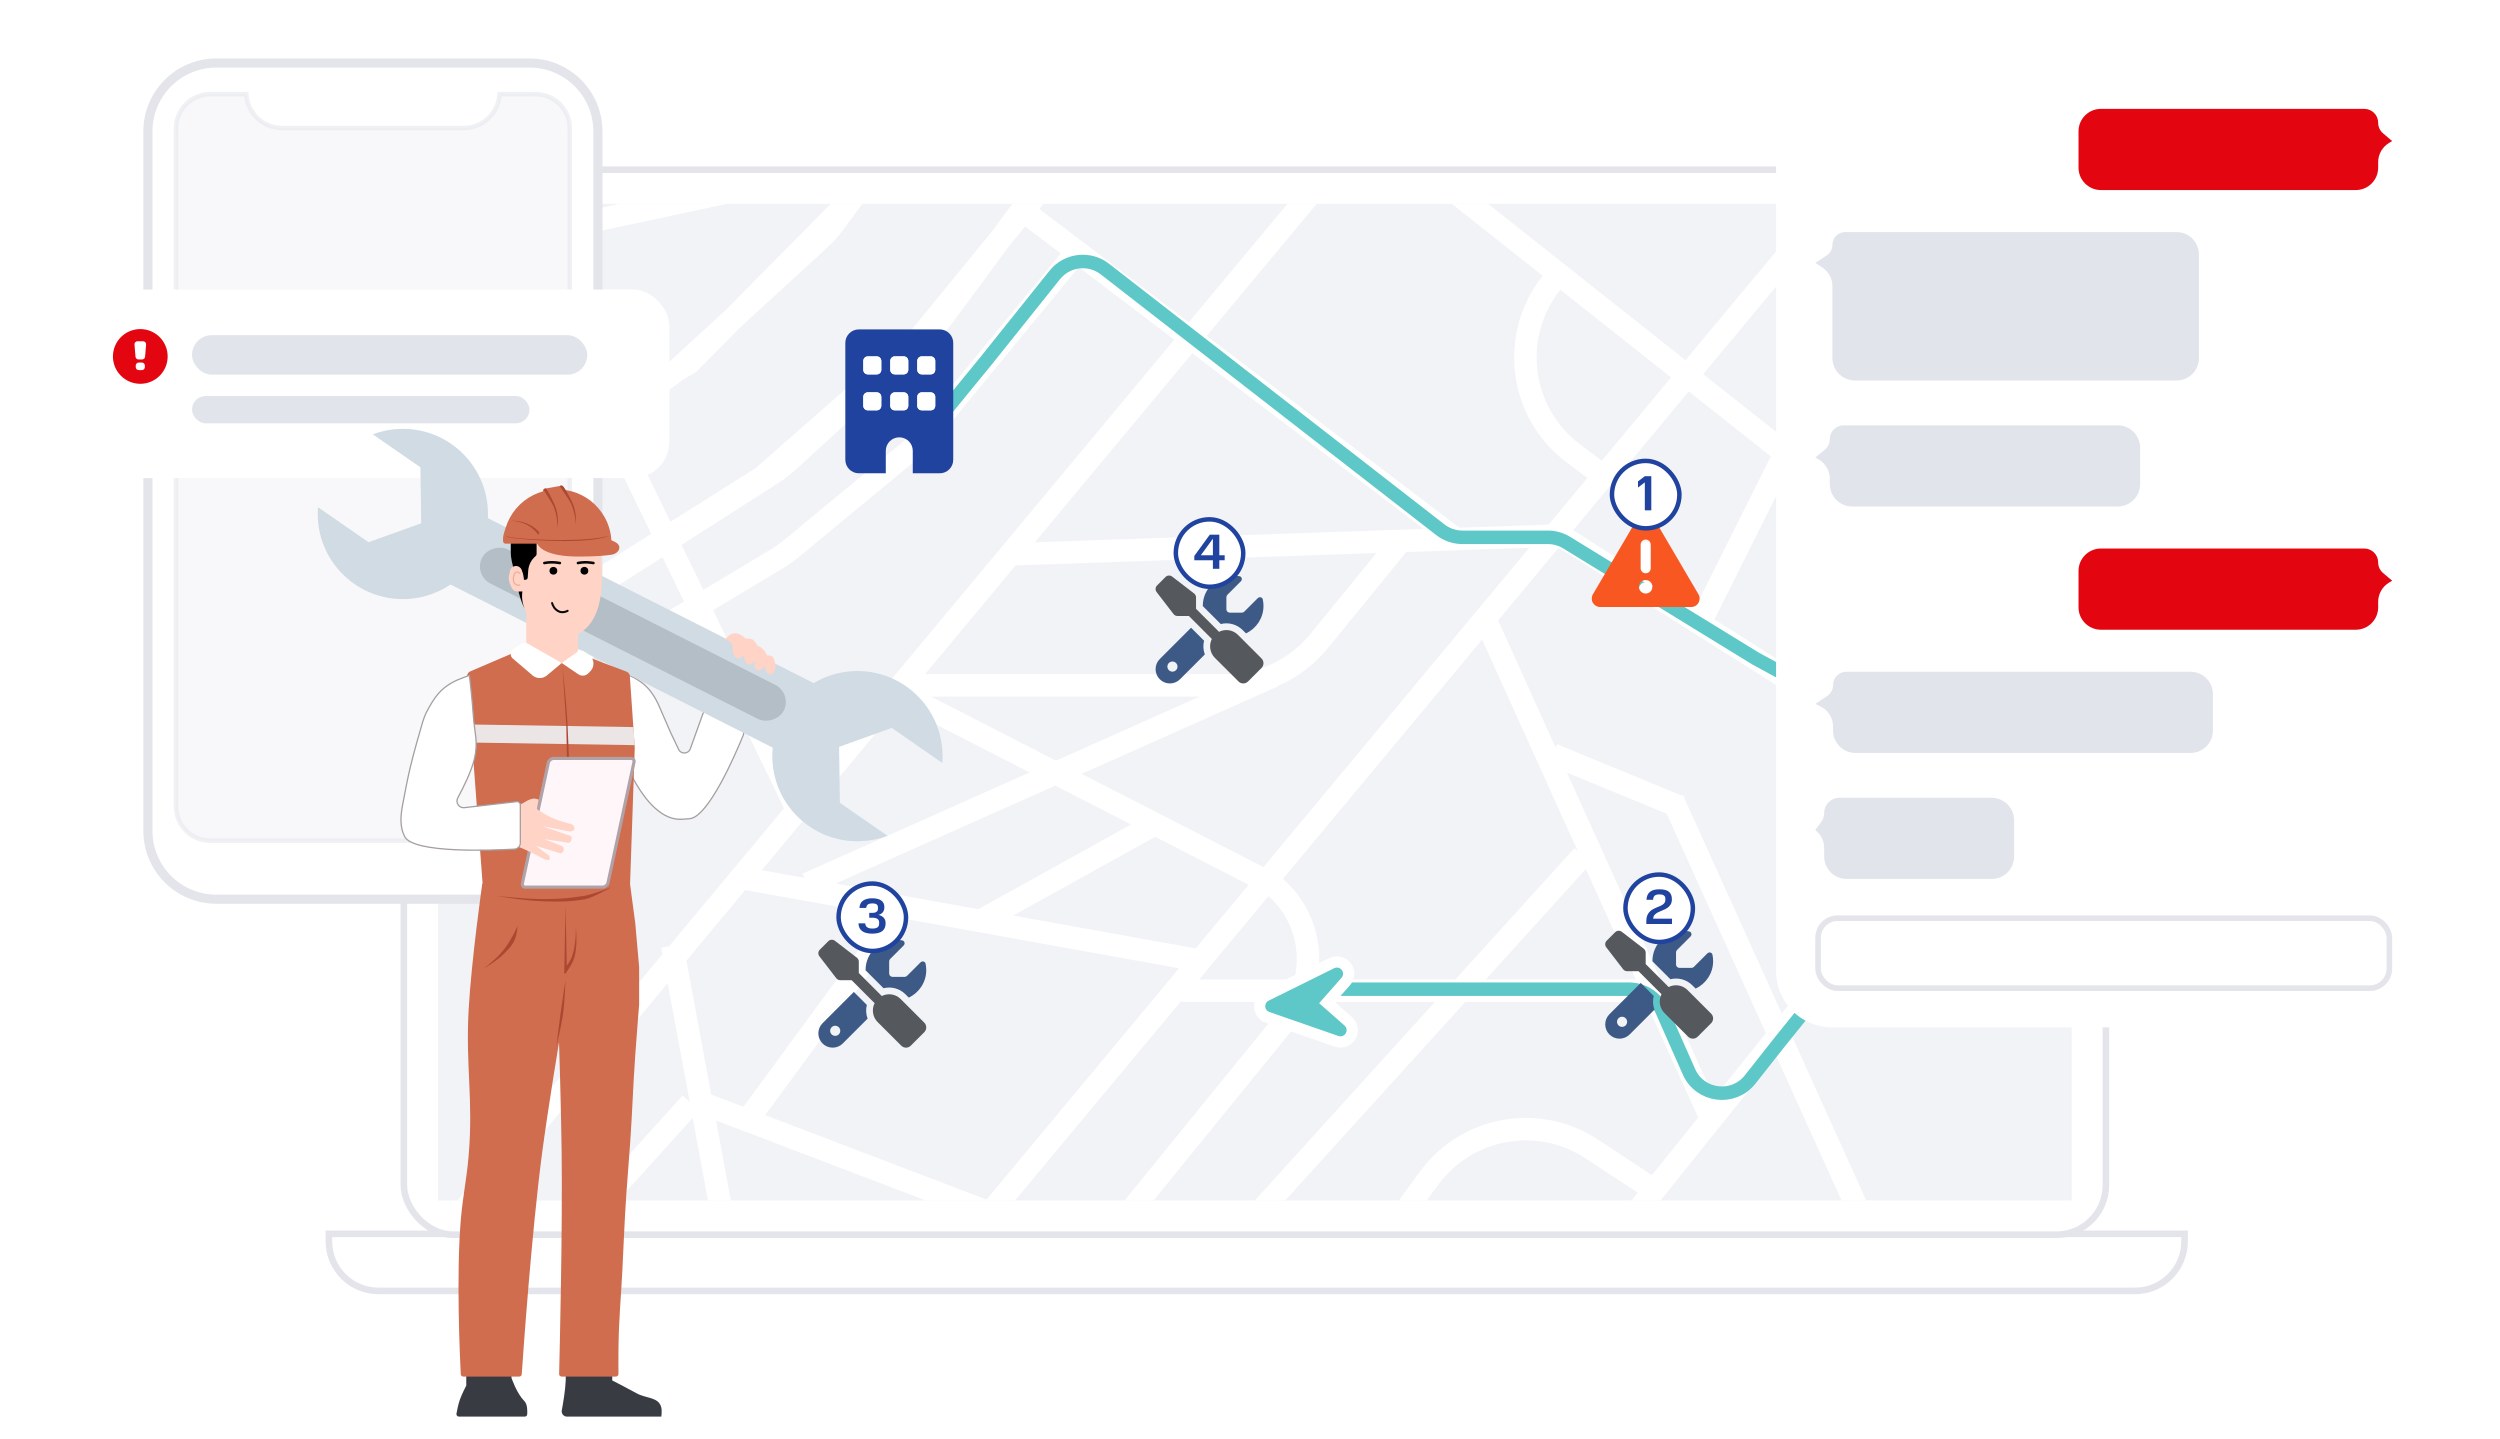 <?xml version="1.0"?>
<svg xmlns="http://www.w3.org/2000/svg" width="556" height="320" viewBox="0 0 556 320" fill="none">
<path d="M73.151 274.401H485.849V276.084C485.849 282.167 480.917 287.099 474.834 287.099H84.166C78.083 287.099 73.151 282.167 73.151 276.084V274.401Z" fill="white" stroke="#E3E5EB" stroke-width="1.469"/>
<rect x="89.818" y="37.734" width="378.531" height="236.865" rx="11.015" fill="white"/>
<rect x="89.818" y="37.734" width="378.531" height="236.865" rx="11.015" stroke="#E3E5EB" stroke-width="1.469"/>
<g clip-path="url(#clip0_1888_23573)">
<g clip-path="url(#clip1_1888_23573)">
<rect x="84.084" y="41.167" width="404.167" height="243.333" rx="8.333" fill="#F2F3F7"/>
<path d="M348.736 120.179L347.402 122.293L348.736 120.179ZM344.949 119.154L344.863 116.655L344.949 119.154ZM231.584 42V39.5C232.549 39.5 233.429 40.056 233.842 40.929C234.256 41.801 234.13 42.834 233.519 43.582L231.584 42ZM191.584 42L189.806 40.242C190.276 39.767 190.916 39.5 191.584 39.5V42ZM153.25 80.75L155.027 82.508C154.876 82.661 154.706 82.793 154.521 82.903L153.25 80.75ZM100.334 112H97.834C97.834 111.116 98.301 110.297 99.062 109.847L100.334 112ZM100.334 140.75L101.161 143.109C100.396 143.377 99.549 143.258 98.888 142.789C98.226 142.321 97.834 141.56 97.834 140.75H100.334ZM132.417 129.5L133.748 131.616C133.59 131.716 133.421 131.797 133.244 131.859L132.417 129.5ZM169.5 106.167L171.15 108.045C171.05 108.133 170.944 108.212 170.832 108.283L169.5 106.167ZM203.667 76.167L205.603 77.749C205.516 77.855 205.42 77.954 205.316 78.045L203.667 76.167ZM413.471 150.331L415.888 150.968L413.471 150.331ZM411.781 210.079L409.832 208.513L411.781 210.079ZM209.786 70.338L211.796 71.823L209.786 70.338ZM206.344 74.162L208.033 76.006L206.344 74.162ZM175.363 102.53L173.675 100.686V100.686L175.363 102.53ZM171.73 105.323L173.077 107.429L171.73 105.323ZM134.103 129.404L135.451 131.51V131.51L134.103 129.404ZM129.684 131.682L130.617 134.001L129.684 131.682ZM185.639 49.462L183.623 47.984V47.984L185.639 49.462ZM182.143 53.36L180.455 51.516V51.516L182.143 53.36ZM151.197 81.697L149.508 79.853L151.197 81.697ZM147.563 84.49L148.91 86.596V86.596L147.563 84.49ZM112.027 107.233L113.374 109.339L112.027 107.233ZM102.954 110.907L102.457 108.457L102.457 108.457L102.954 110.907ZM344.871 63.131L346.844 64.665L346.844 64.666L344.871 63.131ZM349.868 100.796L348.363 102.793L349.868 100.796ZM207.794 94.531L205.754 93.086C205.789 93.037 205.825 92.99 205.863 92.943L207.794 94.531ZM203.024 99.67L204.617 101.597L203.024 99.67ZM176.048 121.97L174.456 120.043L176.048 121.97ZM172.778 124.284L171.491 122.14V122.14L172.778 124.284ZM143.25 142L144.536 144.144C144.503 144.164 144.47 144.183 144.435 144.201L143.25 142ZM354.001 255.523L352.626 257.611L354.001 255.523ZM317.837 262.016L319.853 263.495L317.837 262.016ZM300.181 286.072L302.197 287.552H302.197L300.181 286.072ZM283.457 294.303L284.328 291.96L283.457 294.303ZM299.001 288.037L301.254 289.121L299.001 288.037ZM286.167 226.598L288.107 228.176L286.167 226.598ZM280.186 197.823C279.041 197.052 278.739 195.498 279.51 194.353C280.282 193.208 281.836 192.905 282.981 193.677L280.186 197.823ZM293.336 142.607L291.399 141.026L293.336 142.607ZM510.434 103.115L429.6 38.115L432.734 34.218L513.567 99.219L510.434 103.115ZM510.434 149.782L429.6 84.782L432.734 80.885L513.567 145.885L510.434 149.782ZM505.634 190.002L313.782 38.127L316.885 34.207L508.737 186.082L505.634 190.002ZM377.639 248.447L328.472 139.697L333.028 137.637L382.195 246.387L377.639 248.447ZM346.285 165.522L374.619 177.188L372.715 181.812L344.382 170.145L346.285 165.522ZM418.889 287.613L369.722 178.863L374.278 176.803L423.445 285.553L418.889 287.613ZM321.739 121.492L226.739 49.408L229.761 45.425L324.761 117.508L321.739 121.492ZM132.875 228.289L116.209 138.289L121.125 137.378L137.792 227.378L132.875 228.289ZM163.709 300.789L147.042 210.789L151.959 209.878L168.625 299.878L163.709 300.789ZM218.609 271.836L155.276 247.669L157.058 242.998L220.391 267.164L218.609 271.836ZM266.557 216.127L164.89 197.794L165.777 192.873L267.444 211.206L266.557 216.127ZM280.859 198.391L199.609 156.725L201.891 152.275L283.141 193.942L280.859 198.391ZM257.379 185.853L219.046 207.103L216.621 202.73L254.955 181.48L257.379 185.853ZM203.182 203.063L168.599 250.147L164.569 247.187L199.152 200.103L203.182 203.063ZM284.268 152.617L180.518 198.867L178.482 194.3L282.232 148.05L284.268 152.617ZM412.333 163.281L347.402 122.293L350.071 118.065L415.002 159.053L412.333 163.281ZM345.035 121.652L225.836 125.749L225.665 120.752L344.863 116.655L345.035 121.652ZM347.402 122.293C346.695 121.847 345.87 121.624 345.035 121.652L344.863 116.655C346.701 116.592 348.516 117.083 350.071 118.065L347.402 122.293ZM202.163 287.484L411.746 35.817L415.588 39.017L206.005 290.683L202.163 287.484ZM84.662 287.484L294.246 35.817L298.088 39.017L88.505 290.683L84.662 287.484ZM510.434 244.782L429.6 179.782L432.734 175.885L513.567 240.885L510.434 244.782ZM231.584 44.5H191.584V39.5H231.584V44.5ZM193.361 43.758L155.027 82.508L151.473 78.992L189.806 40.242L193.361 43.758ZM154.521 82.903L101.605 114.153L99.062 109.847L151.979 78.597L154.521 82.903ZM102.834 112V140.75H97.834V112H102.834ZM99.506 138.391L131.59 127.141L133.244 131.859L101.161 143.109L99.506 138.391ZM131.085 127.384L168.169 104.051L170.832 108.283L133.748 131.616L131.085 127.384ZM167.851 104.288L202.017 74.288L205.316 78.045L171.15 108.045L167.851 104.288ZM201.731 74.585L229.648 40.418L233.519 43.582L205.603 77.749L201.731 74.585ZM445.668 38.054L415.888 150.968L411.053 149.693L440.833 36.779L445.668 38.054ZM415.75 152.031V205.904H410.75V152.031H415.75ZM413.731 211.644L350.616 290.232L346.718 287.101L409.832 208.513L413.731 211.644ZM415.75 205.904C415.75 207.992 415.038 210.017 413.731 211.644L409.832 208.513C410.426 207.774 410.75 206.853 410.75 205.904H415.75ZM415.888 150.968C415.797 151.315 415.75 151.672 415.75 152.031H410.75C410.75 151.242 410.852 150.456 411.053 149.693L415.888 150.968ZM237.345 37.235L211.796 71.823L207.775 68.853L233.323 34.265L237.345 37.235ZM208.033 76.006L177.052 104.374L173.675 100.686L204.656 72.318L208.033 76.006ZM173.077 107.429L135.451 131.51L132.755 127.299L170.382 103.218L173.077 107.429ZM130.617 134.001L98.767 146.819L96.9 142.181L128.751 129.363L130.617 134.001ZM135.451 131.51C133.921 132.489 132.303 133.323 130.617 134.001L128.751 129.363C130.147 128.801 131.488 128.11 132.755 127.299L135.451 131.51ZM177.052 104.374C175.817 105.504 174.487 106.527 173.077 107.429L170.382 103.218C171.55 102.47 172.652 101.623 173.675 100.686L177.052 104.374ZM211.796 71.823C210.68 73.335 209.419 74.736 208.033 76.006L204.656 72.318C205.805 71.266 206.849 70.106 207.775 68.853L211.796 71.823ZM209.016 21.812L187.655 50.941L183.623 47.984L204.984 18.855L209.016 21.812ZM183.832 55.204L152.885 83.54L149.508 79.853L180.455 51.516L183.832 55.204ZM148.91 86.596L113.374 109.339L110.679 105.127L146.215 82.384L148.91 86.596ZM103.452 113.357L79.581 118.2L78.586 113.3L102.457 108.457L103.452 113.357ZM113.374 109.339C110.343 111.279 106.979 112.641 103.451 113.357L102.457 108.457C105.38 107.864 108.167 106.735 110.679 105.127L113.374 109.339ZM152.885 83.54C151.65 84.671 150.32 85.693 148.91 86.596L146.215 82.384C147.383 81.637 148.485 80.79 149.508 79.853L152.885 83.54ZM187.655 50.941C186.523 52.483 185.243 53.911 183.832 55.204L180.455 51.516C181.624 50.445 182.685 49.262 183.623 47.984L187.655 50.941ZM400.486 99.368L380.486 139.368L376.014 137.132L396.014 97.132L400.486 99.368ZM366.167 222.833H262.834V217.833H366.167V222.833ZM347.724 63.535L346.844 64.665L342.897 61.596L343.777 60.465L347.724 63.535ZM351.373 98.8L356.839 102.92L353.829 106.913L348.363 102.793L351.373 98.8ZM346.844 64.666C338.562 75.314 340.601 90.68 351.373 98.8L348.363 102.793C335.363 92.993 332.902 74.447 342.897 61.596L346.844 64.666ZM241.432 57.54L209.726 96.118L205.863 92.943L237.569 54.365L241.432 57.54ZM204.617 101.597L177.641 123.897L174.456 120.043L201.431 97.743L204.617 101.597ZM174.064 126.427L144.536 144.144L141.964 139.856L171.491 122.14L174.064 126.427ZM144.435 144.201L122.769 155.868L120.398 151.466L142.065 139.799L144.435 144.201ZM177.641 123.897C176.514 124.829 175.318 125.675 174.064 126.427L171.491 122.14C172.531 121.516 173.521 120.815 174.456 120.043L177.641 123.897ZM209.835 95.976C208.35 98.071 206.596 99.961 204.617 101.597L201.431 97.743C203.071 96.388 204.525 94.822 205.754 93.086L209.835 95.976ZM155.522 247.01L116.355 290.343L112.646 286.99L151.812 243.657L155.522 247.01ZM175.167 181.422L106.417 39.339L110.917 37.161L179.667 179.244L175.167 181.422ZM125.281 77.528L97.781 92.528L95.386 88.139L122.886 73.139L125.281 77.528ZM116.061 49.972L182.311 35.805L183.356 40.695L117.106 54.861L116.061 49.972ZM365.625 266.171L352.626 257.611L355.376 253.435L368.375 261.995L365.625 266.171ZM319.853 263.495L302.197 287.552L298.166 284.593L315.822 260.537L319.853 263.495ZM282.587 296.647L220.296 273.51L222.037 268.823L284.328 291.96L282.587 296.647ZM301.254 289.121C297.907 296.072 289.819 299.333 282.587 296.647L284.328 291.96C289.14 293.747 294.522 291.577 296.749 286.952L301.254 289.121ZM302.197 287.552C301.835 288.045 301.519 288.57 301.254 289.121L296.749 286.952C297.147 286.124 297.622 285.334 298.166 284.593L302.197 287.552ZM352.626 257.611C341.878 250.533 327.467 253.12 319.853 263.495L315.822 260.537C325.012 248.015 342.404 244.892 355.376 253.435L352.626 257.611ZM242.561 276.256L284.228 225.021L288.107 228.176L246.44 279.411L242.561 276.256ZM284.228 225.021C291.134 216.529 289.264 203.94 280.186 197.823L282.981 193.677C294.494 201.436 296.867 217.404 288.107 228.176L284.228 225.021ZM353.851 192.013L268.018 286.597L264.315 283.237L350.149 188.653L353.851 192.013ZM313.104 122.33L295.274 144.187L291.399 141.026L309.23 119.17L313.104 122.33ZM272.673 154.917H201.167V149.917H272.673V154.917ZM295.274 144.187C289.735 150.977 281.436 154.917 272.673 154.917V149.917C279.934 149.917 286.81 146.652 291.399 141.026L295.274 144.187Z" fill="white"/>
<g filter="url(#filter0_d_1888_23573)">
<path d="M447.282 181.051L447.282 181.051L447.278 181.046C446.903 180.552 446.297 180.282 445.676 180.342C445.05 180.402 444.501 180.793 444.235 181.364C444.234 181.365 444.234 181.365 444.234 181.366L443.04 183.91L442.891 183.685L442.889 183.682C442.557 183.186 442 182.886 441.402 182.886H435.998C435.007 182.886 434.212 183.689 434.212 184.676C434.212 185.664 435.007 186.467 435.998 186.467L436.003 186.467L440.864 186.442L441.754 188.42L441.782 188.482L441.82 188.539C442.175 189.073 442.793 189.384 443.444 189.331C444.075 189.279 444.651 188.897 444.924 188.302L444.953 188.24L444.971 188.174L445.493 186.27L446.068 185.197L446.221 185.568L446.261 185.665L446.324 185.749C446.659 186.197 447.187 186.467 447.755 186.467H451.891C452.882 186.467 453.677 185.664 453.677 184.676C453.677 183.689 452.882 182.886 451.891 182.886H448.653L447.282 181.051ZM430.793 194.37V184.995C430.793 183.832 429.854 182.886 428.688 182.886C427.522 182.886 426.583 183.832 426.583 184.995V200.308C426.583 201.471 427.522 202.417 428.688 202.417C429.854 202.417 430.793 201.471 430.793 200.308V199.865H449.468V200.308C449.468 201.471 450.406 202.417 451.573 202.417C452.739 202.417 453.677 201.471 453.677 200.308V196.48V195.204V194.37H452.844H451.573H430.793Z" fill="#E08010" stroke="white" stroke-width="1.667"/>
<path d="M441.114 186.875L440.867 186.505H440.421H439.917C438.751 186.505 437.812 187.452 437.812 188.615V188.787C437.618 188.382 437.356 188.009 437.034 187.685C436.281 186.93 435.261 186.505 434.196 186.505C433.131 186.505 432.11 186.93 431.358 187.685C430.606 188.44 430.184 189.463 430.184 190.529C430.184 191.595 430.606 192.618 431.358 193.373L431.948 192.784L431.358 193.373C432.11 194.128 433.131 194.552 434.196 194.552C435.261 194.552 436.281 194.128 437.034 193.373C437.356 193.049 437.618 192.675 437.812 192.27V193.719V194.995V195.828H438.646H439.917H451.359H452.631H453.464V194.995V193.719V191.167C453.464 188.596 451.385 186.505 448.816 186.505H445.555H445.025L444.8 186.985L444.355 187.934L444.355 187.934C444.141 188.392 443.698 188.695 443.2 188.733C442.704 188.77 442.221 188.534 441.942 188.114L441.941 188.112L441.114 186.875Z" fill="#E6C297" stroke="white" stroke-width="1.667"/>
</g>
<g filter="url(#filter1_d_1888_23573)">
<path d="M460.615 51.051L460.615 51.051L460.612 51.046C460.236 50.552 459.63 50.282 459.009 50.342C458.384 50.402 457.835 50.793 457.568 51.364C457.568 51.365 457.567 51.365 457.567 51.366L456.374 53.91L456.224 53.685L456.222 53.682C455.89 53.186 455.333 52.886 454.735 52.886H449.332C448.34 52.886 447.545 53.689 447.545 54.676C447.545 55.664 448.34 56.467 449.332 56.467L449.336 56.467L454.197 56.441L455.088 58.42L455.116 58.482L455.153 58.539C455.508 59.072 456.126 59.384 456.777 59.331C457.408 59.279 457.984 58.897 458.257 58.302L458.286 58.24L458.304 58.174L458.826 56.27L459.401 55.197L459.555 55.568L459.595 55.665L459.658 55.749C459.992 56.197 460.521 56.467 461.088 56.467H465.224C466.215 56.467 467.011 55.664 467.011 54.676C467.011 53.689 466.215 52.886 465.224 52.886H461.986L460.615 51.051ZM444.126 64.37V54.995C444.126 53.832 443.188 52.886 442.021 52.886C440.855 52.886 439.917 53.832 439.917 54.995V70.308C439.917 71.471 440.855 72.417 442.021 72.417C443.188 72.417 444.126 71.471 444.126 70.308V69.865H462.801V70.308C462.801 71.471 463.74 72.417 464.906 72.417C466.072 72.417 467.011 71.471 467.011 70.308V66.48V65.204V64.37H466.177H464.906H444.126Z" fill="#E08010" stroke="white" stroke-width="1.667"/>
<path d="M454.448 56.876L454.2 56.505H453.755H453.25C452.084 56.505 451.145 57.452 451.145 58.615V58.787C450.952 58.382 450.69 58.009 450.367 57.685C449.615 56.93 448.594 56.505 447.529 56.505C446.464 56.505 445.443 56.93 444.691 57.685C443.939 58.44 443.517 59.463 443.517 60.529C443.517 61.595 443.939 62.618 444.691 63.373L445.282 62.785L444.691 63.373C445.443 64.127 446.464 64.552 447.529 64.552C448.594 64.552 449.615 64.127 450.367 63.373C450.69 63.049 450.952 62.675 451.145 62.27V63.719V64.995V65.828H451.979H453.25H464.692H465.964H466.797V64.995V63.719V61.167C466.797 58.596 464.719 56.505 462.15 56.505H458.888H458.358L458.133 56.985L457.688 57.934L457.688 57.934C457.474 58.392 457.032 58.695 456.533 58.733C456.037 58.77 455.555 58.534 455.275 58.114L455.274 58.112L454.448 56.876Z" fill="#E6C297" stroke="white" stroke-width="1.667"/>
</g>
<g filter="url(#filter2_d_1888_23573)">
<path d="M259.203 124.328C259.602 123.93 260.235 123.887 260.685 124.23L265.56 127.98C265.836 128.191 266 128.523 266 128.87V131.406L271.11 136.516C272.469 135.827 274.175 136.047 275.31 137.186L280.56 142.436C281.146 143.022 281.146 143.973 280.56 144.559L277.56 147.559C276.974 148.145 276.022 148.145 275.436 147.559L270.186 142.309C269.052 141.175 268.827 139.469 269.516 138.109L264.407 133H261.875C261.524 133 261.196 132.836 260.985 132.559L257.235 127.684C256.888 127.239 256.93 126.606 257.328 126.203L259.203 124.328Z" fill="#55595E"/>
<path d="M264.894 135.606L257.933 142.567C257.338 143.163 257 143.973 257 144.817C257 146.575 258.425 148 260.183 148C261.027 148 261.838 147.663 262.433 147.067L267.955 141.545C267.589 140.566 267.533 139.502 267.786 138.494L264.894 135.602V135.606ZM277.11 136.867C279.406 135.789 281 133.455 281 130.75C281 130.258 280.949 129.78 280.85 129.32C280.738 128.795 280.096 128.659 279.716 129.039L276.721 132.034C276.58 132.175 276.388 132.255 276.191 132.255H273.5C273.088 132.255 272.75 131.917 272.75 131.505V128.809C272.75 128.612 272.83 128.42 272.971 128.28L275.966 125.284C276.346 124.905 276.21 124.263 275.685 124.15C275.221 124.052 274.742 124 274.25 124C270.524 124 267.5 127.023 267.5 130.75C267.5 130.764 267.5 130.773 267.5 130.788L271.499 134.786C273.186 134.359 275.052 134.809 276.374 136.131L277.11 136.867ZM260.75 143.125C261.049 143.125 261.335 143.244 261.546 143.455C261.757 143.665 261.875 143.952 261.875 144.25C261.875 144.548 261.757 144.835 261.546 145.045C261.335 145.256 261.049 145.375 260.75 145.375C260.452 145.375 260.166 145.256 259.955 145.045C259.744 144.835 259.625 144.548 259.625 144.25C259.625 143.952 259.744 143.665 259.955 143.455C260.166 143.244 260.452 143.125 260.75 143.125Z" fill="#3D5A86"/>
<rect x="261.5" y="111.5" width="15" height="15" rx="7.5" fill="white"/>
<rect x="261.5" y="111.5" width="15" height="15" rx="7.5" stroke="#1F439F"/>
<path d="M269.056 114.91H271.179V119.486H272.367V120.608H271.179V122.5H269.749V120.608H265.613V119.64L269.056 114.91ZM269.749 119.486V115.801L267.065 119.486H269.749Z" fill="#1F439F"/>
</g>
<path d="M206 96.5L219.5 80L234.573 61.159C237.305 57.744 242.275 57.156 245.729 59.84L320.334 117.817C321.738 118.908 323.465 119.5 325.243 119.5H344.241C345.718 119.5 347.167 119.909 348.426 120.681L390.5 146.5L433.569 169.916C437.957 172.302 439.11 178.081 435.973 181.968L396 231.5L389.223 240.084C385.49 244.813 378.067 243.874 375.629 238.365L369.608 224.762C368.327 221.867 365.459 220 362.293 220H287.5" stroke="#5EC7C7" stroke-width="3" stroke-linecap="round"/>
<g filter="url(#filter3_d_1888_23573)">
<path d="M281.897 222.914C281.897 222.913 281.897 222.913 281.896 222.913C280.895 222.567 280.208 221.652 280.143 220.604C280.077 219.556 280.644 218.562 281.594 218.094C281.594 218.094 281.595 218.093 281.595 218.093L296.169 210.878C296.169 210.878 296.169 210.878 296.169 210.878C296.169 210.878 296.169 210.878 296.169 210.877C297.297 210.319 298.649 210.644 299.408 211.628C300.177 212.624 300.12 214.02 299.295 214.955L295.143 219.663L299.851 223.815C300.791 224.644 301.008 226.017 300.383 227.095C299.752 228.183 298.441 228.663 297.259 228.252C297.259 228.252 297.259 228.251 297.258 228.251L281.897 222.914Z" fill="#5EC7C7" stroke="white" stroke-width="2.5"/>
</g>
</g>
<rect x="84.5" y="41.583" width="403.333" height="242.5" rx="7.917" stroke="#E3E5EB" stroke-width="0.833"/>
<g filter="url(#filter4_d_1888_23573)">
<path d="M188 73C188 71.344 189.344 70 191 70H209C210.656 70 212 71.344 212 73V99C212 100.656 210.656 102 209 102H203V97C203 95.344 201.656 94 200 94C198.344 94 197 95.344 197 97V102H191C189.344 102 188 100.656 188 99V73ZM193 84C192.45 84 192 84.45 192 85V87C192 87.55 192.45 88 193 88H195C195.55 88 196 87.55 196 87V85C196 84.45 195.55 84 195 84H193ZM198 85V87C198 87.55 198.45 88 199 88H201C201.55 88 202 87.55 202 87V85C202 84.45 201.55 84 201 84H199C198.45 84 198 84.45 198 85ZM205 84C204.45 84 204 84.45 204 85V87C204 87.55 204.45 88 205 88H207C207.55 88 208 87.55 208 87V85C208 84.45 207.55 84 207 84H205ZM192 77V79C192 79.55 192.45 80 193 80H195C195.55 80 196 79.55 196 79V77C196 76.45 195.55 76 195 76H193C192.45 76 192 76.45 192 77ZM199 76C198.45 76 198 76.45 198 77V79C198 79.55 198.45 80 199 80H201C201.55 80 202 79.55 202 79V77C202 76.45 201.55 76 201 76H199ZM204 77V79C204 79.55 204.45 80 205 80H207C207.55 80 208 79.55 208 79V77C208 76.45 207.55 76 207 76H205C204.45 76 204 76.45 204 77Z" fill="#1F439F"/>
<path d="M193 76C192.45 76 192 76.45 192 77V79C192 79.55 192.45 80 193 80H195C195.55 80 196 79.55 196 79V77C196 76.45 195.55 76 195 76H193ZM193 84C192.45 84 192 84.45 192 85V87C192 87.55 192.45 88 193 88H195C195.55 88 196 87.55 196 87V85C196 84.45 195.55 84 195 84H193ZM199 84C198.45 84 198 84.45 198 85V87C198 87.55 198.45 88 199 88H201C201.55 88 202 87.55 202 87V85C202 84.45 201.55 84 201 84H199ZM204 85V87C204 87.55 204.45 88 205 88H207C207.55 88 208 87.55 208 87V85C208 84.45 207.55 84 207 84H205C204.45 84 204 84.45 204 85ZM198 77V79C198 79.55 198.45 80 199 80H201C201.55 80 202 79.55 202 79V77C202 76.45 201.55 76 201 76H199C198.45 76 198 76.45 198 77ZM205 76C204.45 76 204 76.45 204 77V79C204 79.55 204.45 80 205 80H207C207.55 80 208 79.55 208 79V77C208 76.45 207.55 76 207 76H205Z" fill="white"/>
</g>
<g filter="url(#filter5_d_1888_23573)">
<path d="M359.203 203.328C359.602 202.93 360.234 202.887 360.684 203.23L365.559 206.98C365.836 207.191 366 207.523 366 207.87V210.406L371.109 215.516C372.469 214.827 374.175 215.047 375.309 216.186L380.559 221.436C381.145 222.022 381.145 222.973 380.559 223.559L377.559 226.559C376.974 227.145 376.022 227.145 375.436 226.559L370.186 221.309C369.052 220.175 368.827 218.469 369.516 217.109L364.406 212H361.875C361.524 212 361.195 211.836 360.984 211.559L357.234 206.684C356.888 206.239 356.93 205.606 357.328 205.203L359.203 203.328Z" fill="#55595E"/>
<path d="M364.894 214.606L357.933 221.567C357.337 222.163 357 222.973 357 223.817C357 225.575 358.425 227 360.183 227C361.027 227 361.838 226.663 362.433 226.067L367.955 220.545C367.589 219.566 367.533 218.502 367.786 217.494L364.894 214.602V214.606ZM377.109 215.867C379.406 214.789 381 212.455 381 209.75C381 209.258 380.948 208.78 380.85 208.32C380.737 207.795 380.095 207.659 379.716 208.039L376.72 211.034C376.58 211.175 376.387 211.255 376.191 211.255H373.5C373.087 211.255 372.75 210.917 372.75 210.505V207.809C372.75 207.612 372.83 207.42 372.97 207.28L375.966 204.284C376.345 203.905 376.209 203.263 375.684 203.15C375.22 203.052 374.742 203 374.25 203C370.523 203 367.5 206.023 367.5 209.75C367.5 209.764 367.5 209.773 367.5 209.788L371.498 213.786C373.186 213.359 375.052 213.809 376.373 215.131L377.109 215.867ZM360.75 222.125C361.048 222.125 361.335 222.244 361.545 222.455C361.756 222.665 361.875 222.952 361.875 223.25C361.875 223.548 361.756 223.835 361.545 224.045C361.335 224.256 361.048 224.375 360.75 224.375C360.452 224.375 360.165 224.256 359.955 224.045C359.744 223.835 359.625 223.548 359.625 223.25C359.625 222.952 359.744 222.665 359.955 222.455C360.165 222.244 360.452 222.125 360.75 222.125Z" fill="#3D5A86"/>
<rect x="361.5" y="190.5" width="15" height="15" rx="7.5" fill="white"/>
<rect x="361.5" y="190.5" width="15" height="15" rx="7.5" stroke="#1F439F"/>
<path d="M366.14 200.862C366.14 200.4 366.199 200.008 366.316 199.685C366.441 199.362 366.602 199.087 366.8 198.86C366.998 198.633 367.222 198.446 367.471 198.299C367.728 198.145 367.988 198.009 368.252 197.892C368.523 197.775 368.784 197.668 369.033 197.573C369.29 197.47 369.517 197.357 369.715 197.232C369.913 197.107 370.071 196.961 370.188 196.792C370.313 196.623 370.375 196.411 370.375 196.154V195.857C370.375 195.527 370.261 195.289 370.034 195.142C369.814 194.988 369.495 194.911 369.077 194.911C368.593 194.911 368.241 194.999 368.021 195.175C367.801 195.351 367.673 195.666 367.636 196.121H366.173C366.195 195.688 366.276 195.325 366.415 195.032C366.562 194.731 366.76 194.489 367.009 194.306C367.258 194.115 367.555 193.98 367.9 193.899C368.252 193.818 368.644 193.778 369.077 193.778C369.51 193.778 369.895 193.818 370.232 193.899C370.577 193.972 370.866 194.097 371.101 194.273C371.336 194.449 371.515 194.676 371.64 194.955C371.765 195.234 371.827 195.575 371.827 195.978C371.827 196.477 371.728 196.88 371.53 197.188C371.332 197.496 371.083 197.749 370.782 197.947C370.481 198.138 370.155 198.299 369.803 198.431C369.451 198.563 369.121 198.706 368.813 198.86C368.505 199.014 368.241 199.201 368.021 199.421C367.808 199.641 367.691 199.938 367.669 200.312H371.849V201.5H366.14V200.862Z" fill="#1F439F"/>
</g>
<g filter="url(#filter6_d_1888_23573)">
<path d="M184.203 205.328C184.602 204.93 185.234 204.887 185.684 205.23L190.559 208.98C190.836 209.191 191 209.523 191 209.87V212.406L196.109 217.516C197.469 216.827 199.175 217.047 200.309 218.186L205.559 223.436C206.145 224.022 206.145 224.973 205.559 225.559L202.559 228.559C201.974 229.145 201.022 229.145 200.436 228.559L195.186 223.309C194.052 222.175 193.827 220.469 194.516 219.109L189.406 214H186.875C186.524 214 186.195 213.836 185.984 213.559L182.234 208.684C181.888 208.239 181.93 207.606 182.328 207.203L184.203 205.328Z" fill="#55595E"/>
<path d="M189.894 216.606L182.933 223.567C182.337 224.163 182 224.973 182 225.817C182 227.575 183.425 229 185.183 229C186.027 229 186.838 228.663 187.433 228.067L192.955 222.545C192.589 221.566 192.533 220.502 192.786 219.494L189.894 216.602V216.606ZM202.109 217.867C204.406 216.789 206 214.455 206 211.75C206 211.258 205.948 210.78 205.85 210.32C205.737 209.795 205.095 209.659 204.716 210.039L201.72 213.034C201.58 213.175 201.387 213.255 201.191 213.255H198.5C198.087 213.255 197.75 212.917 197.75 212.505V209.809C197.75 209.612 197.83 209.42 197.97 209.28L200.966 206.284C201.345 205.905 201.209 205.263 200.684 205.15C200.22 205.052 199.742 205 199.25 205C195.523 205 192.5 208.023 192.5 211.75C192.5 211.764 192.5 211.773 192.5 211.788L196.498 215.786C198.186 215.359 200.052 215.809 201.373 217.131L202.109 217.867ZM185.75 224.125C186.048 224.125 186.335 224.244 186.545 224.455C186.756 224.665 186.875 224.952 186.875 225.25C186.875 225.548 186.756 225.835 186.545 226.045C186.335 226.256 186.048 226.375 185.75 226.375C185.452 226.375 185.165 226.256 184.955 226.045C184.744 225.835 184.625 225.548 184.625 225.25C184.625 224.952 184.744 224.665 184.955 224.455C185.165 224.244 185.452 224.125 185.75 224.125Z" fill="#3D5A86"/>
<rect x="186.5" y="192.5" width="15" height="15" rx="7.5" fill="white"/>
<rect x="186.5" y="192.5" width="15" height="15" rx="7.5" stroke="#1F439F"/>
<path d="M192.417 201.355C192.447 201.729 192.59 202.015 192.846 202.213C193.103 202.411 193.492 202.51 194.012 202.51C194.533 202.51 194.914 202.422 195.156 202.246C195.398 202.07 195.519 201.806 195.519 201.454V201.124C195.519 200.772 195.387 200.515 195.123 200.354C194.867 200.185 194.507 200.101 194.045 200.101H193.319V199.023H194.034C194.408 199.023 194.705 198.95 194.925 198.803C195.145 198.649 195.255 198.418 195.255 198.11V197.802C195.255 197.479 195.149 197.252 194.936 197.12C194.731 196.981 194.427 196.911 194.023 196.911C193.613 196.911 193.29 196.984 193.055 197.131C192.828 197.27 192.689 197.534 192.637 197.923H191.141C191.193 197.175 191.464 196.632 191.955 196.295C192.447 195.95 193.121 195.778 193.979 195.778C194.837 195.778 195.501 195.939 195.97 196.262C196.447 196.577 196.685 197.076 196.685 197.758C196.685 198.205 196.575 198.576 196.355 198.869C196.135 199.155 195.802 199.357 195.354 199.474C195.86 199.584 196.253 199.793 196.531 200.101C196.817 200.402 196.96 200.809 196.96 201.322C196.96 202.114 196.711 202.701 196.212 203.082C195.721 203.456 194.98 203.643 193.99 203.643C193.022 203.643 192.278 203.46 191.757 203.093C191.237 202.726 190.958 202.147 190.921 201.355H192.417Z" fill="#1F439F"/>
</g>
<g filter="url(#filter7_d_1888_23573)">
<path d="M367.125 117.625C367.125 117.002 366.623 116.5 366 116.5C365.377 116.5 364.875 117.002 364.875 117.625V122.875C364.875 123.498 365.377 124 366 124C366.623 124 367.125 123.498 367.125 122.875V117.625ZM366 128.5C366.398 128.5 366.779 128.342 367.061 128.061C367.342 127.779 367.5 127.398 367.5 127C367.5 126.602 367.342 126.221 367.061 125.939C366.779 125.658 366.398 125.5 366 125.5C365.602 125.5 365.221 125.658 364.939 125.939C364.658 126.221 364.5 126.602 364.5 127C364.5 127.398 364.658 127.779 364.939 128.061C365.221 128.342 365.602 128.5 366 128.5Z" fill="white"/>
<path d="M366 110C366.666 110 367.28 110.352 367.617 110.928L377.742 128.178C378.084 128.759 378.084 129.477 377.752 130.058C377.419 130.639 376.795 131 376.125 131H355.875C355.205 131 354.581 130.639 354.248 130.058C353.916 129.477 353.92 128.755 354.258 128.178L364.383 110.928C364.72 110.352 365.334 110 366 110ZM366 116C365.377 116 364.875 116.502 364.875 117.125V122.375C364.875 122.998 365.377 123.5 366 123.5C366.623 123.5 367.125 122.998 367.125 122.375V117.125C367.125 116.502 366.623 116 366 116ZM367.5 126.5C367.5 126.102 367.342 125.721 367.061 125.439C366.779 125.158 366.398 125 366 125C365.602 125 365.221 125.158 364.939 125.439C364.658 125.721 364.5 126.102 364.5 126.5C364.5 126.898 364.658 127.279 364.939 127.561C365.221 127.842 365.602 128 366 128C366.398 128 366.779 127.842 367.061 127.561C367.342 127.279 367.5 126.898 367.5 126.5Z" fill="#F95721"/>
<rect x="358.5" y="98.5" width="15" height="15" rx="7.5" fill="white"/>
<rect x="358.5" y="98.5" width="15" height="15" rx="7.5" stroke="#1F439F"/>
<path d="M365.808 101.91H367.249V109.5H365.808V103.274L364.29 104.429V103.054L365.808 101.91Z" fill="#1F439F"/>
</g>
</g>
<path d="M32.892 29.23C32.892 20.827 39.704 14.014 48.108 14.014H117.763C126.166 14.014 132.978 20.827 132.978 29.23V184.77C132.978 193.173 126.166 199.986 117.763 199.986H48.108C39.705 199.986 32.892 193.173 32.892 184.77V29.23Z" fill="white" stroke="#E3E5EB" stroke-width="2.029"/>
<path opacity="0.5" d="M39.14 28.554C39.14 24.348 42.55 20.939 46.755 20.939H49.714H54.766C55.024 25.144 58.516 28.474 62.786 28.474H66.537H72.074H83.147H88.684H94.221H99.758H103.084C107.354 28.474 110.846 25.144 111.104 20.939H116.156H119.115C123.321 20.939 126.73 24.348 126.73 28.554V179.36C126.73 183.565 123.321 186.975 119.115 186.975H46.755C42.55 186.975 39.14 183.565 39.14 179.36V28.554Z" fill="#F2F3F7" stroke="#E3E5EB"/>
<g filter="url(#filter8_d_1888_23573)">
<rect x="17" y="61.691" width="131.87" height="41.928" rx="8.115" fill="white"/>
<rect x="42.698" y="71.835" width="87.914" height="8.791" rx="4.396" fill="#E1E5EB"/>
<rect x="42.698" y="85.36" width="75.065" height="6.086" rx="3.043" fill="#E1E5EB"/>
<circle cx="31.201" cy="76.568" r="6.086" fill="#E30611"/>
<path d="M29.91 73.92C29.877 73.525 30.188 73.187 30.584 73.187H31.819C32.215 73.187 32.526 73.525 32.493 73.92L32.267 76.625C32.238 76.975 31.945 77.245 31.593 77.245H30.809C30.457 77.245 30.165 76.975 30.135 76.625L29.91 73.92Z" fill="white"/>
<path d="M30.187 78.597C30.187 78.224 30.49 77.921 30.863 77.921H31.54C31.913 77.921 32.216 78.224 32.216 78.597V78.935C32.216 79.309 31.913 79.612 31.54 79.612H30.863C30.49 79.612 30.187 79.309 30.187 78.935V78.597Z" fill="white"/>
</g>
<g filter="url(#filter9_d_1888_23573)">
<path d="M395 25.456C395 18.577 400.577 13 407.456 13H528.281C535.16 13 540.737 18.577 540.737 25.456V213.544C540.737 220.423 535.16 226 528.281 226H407.456C400.577 226 395 220.423 395 213.544V25.456Z" fill="white"/>
<path d="M462.263 26.702C462.263 23.95 464.494 21.719 467.246 21.719H525.816C527.521 21.719 528.904 23.102 528.904 24.807C528.904 25.713 529.301 26.573 529.991 27.159L532.018 28.881L531.323 29.299C529.822 30.199 528.904 31.821 528.904 33.571V34.798C528.904 37.55 526.673 39.781 523.921 39.781H467.246C464.494 39.781 462.263 37.55 462.263 34.798V26.702Z" fill="#E30611"/>
<path d="M462.263 124.482C462.263 121.731 464.494 119.5 467.246 119.5H525.816C527.521 119.5 528.904 120.882 528.904 122.588C528.904 123.493 529.301 124.353 529.991 124.94L532.018 126.662L531.323 127.079C529.822 127.98 528.904 129.602 528.904 131.352V132.579C528.904 135.331 526.673 137.561 523.921 137.561H467.246C464.494 137.561 462.263 135.331 462.263 132.579V124.482Z" fill="#E30611"/>
<path d="M475.965 97.079C475.965 94.327 473.734 92.096 470.982 92.096H410.01C408.317 92.096 406.944 93.469 406.944 95.162C406.944 96.08 406.533 96.949 405.824 97.532L403.719 99.259L404.46 99.688C405.998 100.579 406.944 102.221 406.944 103.999V105.175C406.944 107.927 409.175 110.158 411.927 110.158H470.982C473.734 110.158 475.965 107.927 475.965 105.175V97.079Z" fill="#E1E5EB"/>
<path d="M492.158 151.886C492.158 149.134 489.927 146.904 487.176 146.904H410.612C408.986 146.904 407.668 148.222 407.668 149.848C407.668 150.83 407.178 151.747 406.363 152.294L403.719 154.066L404.816 154.585C406.557 155.409 407.668 157.162 407.668 159.089V159.983C407.668 162.734 409.898 164.965 412.65 164.965H487.175C489.927 164.965 492.158 162.734 492.158 159.983V151.886Z" fill="#E1E5EB"/>
<path d="M447.938 179.912C447.938 177.161 445.708 174.93 442.956 174.93H409.084C407.211 174.93 405.693 176.448 405.693 178.32C405.693 179.051 405.457 179.761 405.021 180.347L403.719 182.092L404.136 182.486C405.13 183.427 405.693 184.736 405.693 186.105V188.009C405.693 190.76 407.924 192.991 410.676 192.991H442.956C445.708 192.991 447.938 190.76 447.938 188.009V179.912Z" fill="#E1E5EB"/>
<path d="M489.044 54.105C489.044 51.353 486.813 49.123 484.061 49.123H410.358C408.795 49.123 407.529 50.389 407.529 51.952C407.529 52.907 407.047 53.797 406.248 54.32L403.719 55.974L405.273 56.99C406.68 57.91 407.529 59.478 407.529 61.16V77.149C407.529 79.901 409.759 82.132 412.511 82.132H484.061C486.813 82.132 489.044 79.901 489.044 77.149V54.105Z" fill="#E1E5EB"/>
<rect x="404.342" y="201.711" width="127.053" height="15.57" rx="4.36" fill="white" stroke="#E3E5EB" stroke-width="1.246"/>
</g>
<g filter="url(#filter10_d_1888_23573)">
<path d="M113.751 302.129H103.697V305.863C103.697 305.863 102.702 307.742 102.26 309.023C101.937 309.963 101.663 311.301 101.515 312.094C101.451 312.442 101.719 312.758 102.073 312.758H116.705C116.989 312.758 117.229 312.55 117.249 312.267C117.306 311.491 117.312 309.998 116.624 309.311C114.9 307.587 113.751 304.14 113.751 304.14V302.129Z" fill="#393B43"/>
<path d="M125.817 304.714C125.866 303.481 125.817 301.554 125.817 301.554H136.159V304.714C136.159 304.714 139.509 306.423 141.617 307.587C143.774 308.777 146.506 308.351 147.076 310.747C147.257 311.511 147.076 312.758 147.076 312.758H126.083C125.354 312.758 124.806 312.088 124.939 311.37C125.252 309.691 125.733 306.825 125.817 304.714Z" fill="#393B43"/>
<path d="M140.133 194.4L107.257 194.225C107.257 194.225 104.827 211.342 104.224 222.266C103.525 234.924 105.298 242.096 104.224 254.728C103.755 260.246 102.98 263.287 102.5 268.805C101.425 281.159 102.298 299.899 102.472 303.31C102.487 303.614 102.739 303.852 103.044 303.852H115.464C115.767 303.852 116.016 303.637 116.037 303.336C116.314 299.247 118.216 271.814 120.599 253.866C121.868 244.303 124.333 229.448 124.333 229.448C124.333 229.448 124.793 244.328 124.908 253.866C125.124 271.816 124.457 299.02 124.348 303.282C124.34 303.605 124.6 303.852 124.923 303.852H136.968C137.288 303.852 137.546 303.594 137.544 303.275C137.536 302.107 137.523 299.416 137.548 297.532C137.638 290.793 138.067 287.027 138.41 280.296C138.741 273.788 138.846 270.135 139.272 263.634C139.566 259.143 139.825 256.632 140.133 252.142C140.665 244.407 140.741 240.055 141.283 232.32C141.589 227.943 142.144 221.116 142.144 221.116V212.785L141.283 203.018L140.133 194.4Z" fill="#CF6D4E"/>
<path d="M125.482 214.222L125.77 198.996L126.057 212.498C126.057 212.498 126.623 211.645 126.919 211.062C128.205 208.529 128.068 203.88 128.068 203.88C128.068 203.88 128.629 208.653 127.493 211.349C126.986 212.555 125.77 214.222 125.77 214.222H125.482Z" fill="#AC4832"/>
<path d="M124.62 223.414C125.033 220.38 125.769 215.658 125.769 215.658C125.769 215.658 125.628 220.408 125.195 223.414C124.803 226.137 123.759 230.309 123.759 230.309C123.759 230.309 124.255 226.103 124.62 223.414Z" fill="#AC4832"/>
<path d="M111.693 209.338C110.331 210.993 107.671 213.073 107.671 213.073C107.671 213.073 110.52 211.404 111.98 209.913C113.158 208.71 113.946 208.03 114.566 206.465C114.987 205.402 115.14 203.592 115.14 203.592C115.14 203.592 114.482 205.015 113.991 205.891C113.2 207.302 112.721 208.089 111.693 209.338Z" fill="#AC4832"/>
<path d="M128.533 139.868V138.719C128.533 138.719 127.51 139.193 126.235 139.294C123.653 139.498 121.638 138.145 121.638 138.145C121.638 138.145 123.424 140.084 126.235 140.155C127.489 140.187 128.533 139.868 128.533 139.868Z" fill="#CD9B8B"/>
<path d="M164.594 159.47L157.311 155.991C156.935 155.811 156.485 155.996 156.344 156.389L153.525 164.24C153.101 165.421 151.461 165.501 150.924 164.367L149.101 160.521L146.617 154.81C145.707 152.718 144.457 150.754 142.604 149.425C140.744 148.093 138.315 146.855 136.748 147.983C135.72 148.722 135.15 150.541 134.935 151.373C134.862 151.657 134.813 151.945 134.776 152.237C134.68 152.987 134.504 154.547 134.546 155.655C134.602 157.124 135.086 159.051 135.445 160.302C135.69 161.155 136.037 161.971 136.445 162.759C137.508 164.815 139.756 169.11 141.497 172.064C143.727 175.847 147.286 180.187 151.669 179.907C152.457 179.857 153.089 179.811 153.435 179.773C157.594 179.315 163.562 165.461 165.288 161.241C165.567 160.559 165.259 159.787 164.594 159.47Z" fill="white" stroke="#A49EA0" stroke-width="0.287"/>
<rect x="94.52" y="124.825" width="16.92" height="91.65" transform="rotate(-63.146 94.52 124.825)" fill="#D0DBE3"/>
<rect x="105.28" y="125.558" width="8.507" height="75.215" rx="4.254" transform="rotate(-63.146 105.28 125.558)" fill="#B3BEC6"/>
<path fill-rule="evenodd" clip-rule="evenodd" d="M90.268 130.928C100.716 130.555 108.885 121.783 108.512 111.335C108.14 100.886 99.368 92.718 88.919 93.091C86.804 93.166 84.782 93.586 82.906 94.294L93.503 101.637L93.675 114.082L81.963 118.292L70.722 110.503C70.665 111.22 70.649 111.948 70.675 112.684C71.048 123.132 79.82 131.3 90.268 130.928Z" fill="#D0DBE3"/>
<path fill-rule="evenodd" clip-rule="evenodd" d="M190.021 146.953C179.573 147.325 171.405 156.097 171.777 166.545C172.149 176.994 180.921 185.162 191.37 184.789C193.485 184.714 195.507 184.294 197.383 183.586L186.786 176.243L186.614 163.799L198.326 159.588L209.567 167.377C209.624 166.66 209.64 165.932 209.614 165.197C209.241 154.748 200.469 146.58 190.021 146.953Z" fill="#D0DBE3"/>
<path d="M117.042 145.027V131.25L128.533 135.061V145.614L117.042 145.027Z" fill="#FFD4C6"/>
<path d="M107.482 196.26L103.888 148.156C103.852 147.666 104.13 147.207 104.582 147.014L113.882 143.028L121.064 144.752L124.931 145.154L128.978 144.764C129.064 144.756 129.149 144.738 129.231 144.711L130.654 144.236C130.771 144.197 130.894 144.177 131.018 144.177H131.693L139.336 147.076C139.755 147.235 140.044 147.624 140.075 148.072L141.173 163.999L140.062 196.214C140.041 196.833 139.533 197.324 138.914 197.324H108.628C108.027 197.324 107.527 196.86 107.482 196.26Z" fill="#CF6D4E"/>
<path d="M117.259 140.785L124.932 145.158L128.56 142.578C128.957 142.296 129.489 142.295 129.887 142.575L131.005 143.362C131.616 143.792 131.98 144.493 131.98 145.241V145.338C131.98 145.934 131.749 146.507 131.334 146.936L130.843 147.444C130.261 148.047 129.329 148.143 128.636 147.672L124.932 145.158L121.589 147.952C121.175 148.297 120.654 148.487 120.115 148.487H119.959C119.411 148.487 118.882 148.291 118.465 147.935L113.997 144.115C113.742 143.897 113.594 143.578 113.594 143.242V143.017C113.594 142.623 113.796 142.257 114.129 142.046L116.075 140.813C116.434 140.585 116.89 140.574 117.259 140.785Z" fill="white"/>
<path d="M140.886 159.403L104.689 158.828L104.976 162.85L141.173 163.425L140.886 159.403Z" fill="#EBE5E6"/>
<path d="M125.948 159.116L125.086 145.901C125.086 145.901 125.988 153.93 126.235 159.116C126.522 165.148 126.809 174.629 126.809 174.629H126.235L125.948 159.116Z" fill="#AC4832"/>
<path d="M121.634 197.654C116.845 197.716 110.43 196.932 110.43 196.932C110.43 196.932 115.734 197.956 120.772 198.156C124.834 198.317 127.737 198.156 130.252 197.654C131.969 197.312 135.998 194.996 135.998 194.996C135.998 194.996 131.783 196.646 129.965 196.932C127.033 197.391 125.249 197.608 121.634 197.654Z" fill="#AC4832"/>
<path d="M135.223 194.039L135.223 194.039C135.111 194.56 134.576 194.994 134.07 194.994H116.793C116.554 194.994 116.382 194.899 116.278 194.766C116.174 194.633 116.117 194.435 116.171 194.188L116.171 194.188L121.951 167.332L121.951 167.332C122.063 166.811 122.598 166.378 123.104 166.378H140.38C140.619 166.378 140.792 166.473 140.896 166.605C141 166.738 141.056 166.937 141.003 167.184L141.003 167.184L135.223 194.039Z" fill="#FEF6F8" stroke="#B1A2A8" stroke-width="0.705"/>
<path d="M133.704 122.057C134.853 134.985 130.433 139.581 124.511 139.581C117.042 139.581 114.744 128.952 113.594 120.333C113.594 112.4 118.641 111.141 124.511 111.141C130.381 111.141 133.035 114.53 133.704 122.057Z" fill="#FFD4C6"/>
<path d="M116.18 129.239H115.318L115.425 129.668C115.736 130.91 116.182 132.115 116.755 133.261L116.693 133.117C116.169 131.896 115.992 130.554 116.18 129.239Z" fill="black"/>
<path d="M116.467 126.654L116.198 125.307C116.028 124.456 115.213 123.894 114.357 124.037C114.252 124.054 114.151 123.986 114.128 123.882L113.813 122.468C113.668 121.813 113.594 121.144 113.594 120.473V118.897C113.594 117.803 114.51 116.932 115.603 116.987L118.192 117.116C118.835 117.148 119.34 117.679 119.34 118.322V120.924C119.34 121.096 119.264 121.259 119.132 121.369C118.163 122.176 117.566 123.342 117.476 124.599L117.364 126.17C117.344 126.442 117.117 126.654 116.844 126.654H116.467Z" fill="black"/>
<path d="M121.064 122.919V122.919C122.014 122.729 122.99 122.702 123.95 122.839L124.511 122.919" stroke="#080809" stroke-width="0.575" stroke-linecap="round" stroke-linejoin="round"/>
<path d="M128.533 122.919V122.919C129.484 122.729 130.46 122.702 131.419 122.839L131.98 122.919" stroke="#080809" stroke-width="0.575" stroke-linecap="round" stroke-linejoin="round"/>
<circle cx="123.075" cy="124.643" r="0.862" fill="black"/>
<circle cx="129.969" cy="124.643" r="0.862" fill="black"/>
<path d="M113.202 125.742L113.417 124.667C113.525 124.13 113.944 123.711 114.481 123.603C114.833 123.533 115.201 123.607 115.5 123.806C115.753 123.975 115.945 124.225 116.041 124.513L116.283 125.238C116.405 125.605 116.467 125.989 116.467 126.375V126.941L116.324 128.09C116.242 128.746 115.684 129.239 115.022 129.239C114.503 129.239 114.033 128.934 113.823 128.46L113.397 127.503C113.152 126.95 113.084 126.335 113.202 125.742Z" fill="#FFD4C6"/>
<path d="M115.606 125.217L115.496 125.107C115.239 124.851 114.823 124.851 114.566 125.107V125.107C114.494 125.179 114.44 125.267 114.407 125.364L114.28 125.746C114.207 125.966 114.169 126.197 114.169 126.43V126.666C114.169 126.847 114.211 127.025 114.292 127.187L114.337 127.277C114.571 127.743 115.111 127.967 115.606 127.803V127.803" stroke="#EFAD97" stroke-width="0.287" stroke-linecap="round"/>
<path d="M122.787 131.824C122.787 131.824 122.997 132.709 123.649 133.261C124.191 133.719 124.67 133.936 125.373 133.835C125.87 133.764 126.235 133.548 126.235 133.548" stroke="#080809" stroke-width="0.46" stroke-linecap="round" stroke-linejoin="round"/>
<path d="M100.896 176.139L101.243 176.724C101.243 176.724 100.362 176.7 99.232 177.299C96.943 178.51 95.999 181.29 95.999 181.29C95.999 181.29 96.467 178.695 98.802 177.129C99.843 176.43 100.896 176.139 100.896 176.139Z" fill="#A49EA0"/>
<path fill-rule="evenodd" clip-rule="evenodd" d="M135.979 117.861C135.893 116.478 135.57 115.117 135.022 113.841C134.376 112.334 133.43 110.976 132.242 109.848C131.054 108.721 129.65 107.848 128.114 107.283C126.578 106.718 124.944 106.472 123.311 106.562C121.677 106.651 120.079 107.073 118.614 107.803C117.149 108.532 115.848 109.553 114.789 110.804C113.731 112.054 112.938 113.508 112.459 115.076C112.389 115.306 112.324 115.509 112.265 115.694C111.968 116.625 111.821 117.087 111.886 118.096C111.904 118.388 112.153 118.609 112.447 118.609H119.475C119.897 119.492 121.631 121.482 128.674 121.482C132.339 121.482 134.614 121.294 136.024 121.07C137.613 120.817 138.413 119.263 137.058 118.397C136.769 118.212 136.414 118.03 135.979 117.861Z" fill="#CF6D4E"/>
<path d="M124.734 105.744L121.224 106.364C120.779 106.442 120.587 106.985 120.872 107.336C121.757 108.424 123.279 110.455 123.937 112.29C124.167 112.933 124.351 113.747 124.488 114.494C124.707 115.684 125.717 116.599 126.926 116.599C128.375 116.599 129.482 115.306 129.155 113.894C128.98 113.141 128.769 112.355 128.533 111.715C127.715 109.499 125.904 106.838 125.292 105.971C125.166 105.792 124.949 105.706 124.734 105.744Z" fill="#CF6D4E"/>
<path d="M113.013 117.192C112.73 117.09 112.445 116.886 112.445 116.886C112.445 116.886 113.172 117.119 113.58 117.192C115.283 117.498 126.916 118.416 134.009 117.192C134.421 117.121 135.428 116.886 135.428 116.886C135.428 116.886 134.948 117.089 134.576 117.192C128.334 118.926 113.864 117.498 113.013 117.192Z" fill="#AC4832"/>
<path d="M119.931 116.084L119.77 116.678C119.77 116.678 119.146 115.738 118.112 114.985C116.019 113.46 113.594 113.558 113.594 113.558C113.594 113.558 115.776 113.237 118.208 114.647C119.293 115.277 119.931 116.084 119.931 116.084Z" fill="#AC4832"/>
<path d="M123.362 109.991C122.858 108.843 121.648 106.331 121.351 106.331C121.23 106.331 120.928 106.434 120.886 106.544C120.844 106.655 122.155 108.592 122.788 109.704C124.068 111.955 123.99 115.142 123.99 115.142C123.99 115.142 124.491 112.566 123.362 109.991Z" fill="#AC4832"/>
<path d="M127.153 109.192C126.591 108.071 125.386 105.724 124.971 105.682C124.85 105.67 124.511 105.682 124.511 105.797C124.511 105.912 125.876 107.857 126.565 108.935C127.959 111.118 128.044 114.304 128.044 114.304C128.044 114.304 128.412 111.706 127.153 109.192Z" fill="#AC4832"/>
<path d="M116.471 176.229L114.773 177.121L115.1 185.946C115.1 185.946 115.816 186.233 116.271 186.427C118.192 187.248 121.062 188.805 121.062 188.805C121.062 188.805 121.813 189.079 122.105 188.937C122.471 188.761 122.105 187.976 122.105 187.976L119.186 185.814L124.568 187.473C124.568 187.473 125.206 187.485 125.362 186.801C125.519 186.117 124.939 185.851 124.939 185.851L121.023 184.314L125.94 185.06C125.94 185.06 126.645 185.412 126.997 184.707C127.35 184.002 126.997 183.65 126.997 183.65L120.612 181.446L126.742 182.635C126.742 182.635 127.546 182.547 127.702 182.24C127.917 181.818 127.567 181.151 127.114 181.013C125.362 180.477 124.378 180.332 122.745 179.586C121.374 178.96 119.401 177.657 119.401 177.657L119.803 175.542C119.803 175.542 119.339 175.364 119.027 175.32C117.978 175.172 116.471 176.229 116.471 176.229Z" fill="#FFD4C6"/>
<path d="M115.718 185.157V176.686C115.718 176.264 115.351 175.937 114.932 175.985L103.247 177.328C102.08 177.462 101.246 176.184 101.806 175.152C103.099 172.767 104.899 169.132 105.551 166.298C106.38 162.688 105.502 160.514 105.263 156.818C105.039 153.331 104.402 147.912 104.402 147.912L103.159 148.356C101.318 149.013 99.552 149.917 98.146 151.274C97.914 151.498 97.695 151.722 97.507 151.934C96.532 153.033 95.549 154.761 94.945 155.913C94.532 156.699 94.219 157.528 93.968 158.38C93.315 160.601 91.971 165.258 91.187 168.596C90.593 171.125 89.951 174.469 89.498 176.947C89.083 179.211 88.912 181.631 89.962 183.679C89.987 183.728 90.012 183.775 90.038 183.822C92.09 187.523 109.489 186.825 114.42 186.55C115.158 186.509 115.718 185.897 115.718 185.157Z" fill="white" stroke="#A49EA0" stroke-width="0.287"/>
<path d="M162.727 140.811C162.325 140.188 161.19 139.925 161.19 139.925C161.19 139.925 162.228 138.763 162.947 138.597C163.365 138.501 163.624 138.515 164.045 138.597C164.84 138.752 165.802 139.704 165.802 139.704C165.802 139.704 166.805 139.638 167.34 139.925C167.931 140.243 168.438 141.253 168.438 141.253C168.438 141.253 169.156 141.591 169.536 141.918C170.098 142.4 170.635 143.467 170.635 143.467C170.635 143.467 171.388 143.418 171.733 143.688C171.977 143.88 172.172 144.352 172.172 144.352C172.172 144.352 172.842 146.221 172.172 147.009C171.847 147.391 171.559 147.795 171.074 147.673C170.721 147.584 170.415 147.009 170.415 147.009L169.976 145.681C169.976 145.681 169.762 146.132 169.536 146.345C169.256 146.609 169.039 146.835 168.658 146.787C168.351 146.749 168.196 146.585 167.999 146.345C167.561 145.812 167.999 144.574 167.999 144.574C167.999 144.574 167.753 144.869 167.56 145.017C167.191 145.297 166.905 145.588 166.461 145.459C166.112 145.358 166.008 145.098 165.802 144.795C165.496 144.344 165.363 143.467 165.363 143.467C165.363 143.467 164.607 144.259 164.045 144.131C163.572 144.023 163.422 143.661 163.167 143.246C162.668 142.434 163.245 141.611 162.727 140.811Z" fill="#FFD4C6"/>
</g>
<defs>
<filter id="filter0_d_1888_23573" x="419.083" y="176.023" width="42.094" height="37.227" filterUnits="userSpaceOnUse" color-interpolation-filters="sRGB">
<feFlood flood-opacity="0" result="BackgroundImageFix"/>
<feColorMatrix in="SourceAlpha" type="matrix" values="0 0 0 0 0 0 0 0 0 0 0 0 0 0 0 0 0 0 127 0" result="hardAlpha"/>
<feOffset dy="3.333"/>
<feGaussianBlur stdDeviation="3.333"/>
<feComposite in2="hardAlpha" operator="out"/>
<feColorMatrix type="matrix" values="0 0 0 0 0 0 0 0 0 0 0 0 0 0 0 0 0 0 0.15 0"/>
<feBlend mode="normal" in2="BackgroundImageFix" result="effect1_dropShadow_1888_23573"/>
<feBlend mode="normal" in="SourceGraphic" in2="effect1_dropShadow_1888_23573" result="shape"/>
</filter>
<filter id="filter1_d_1888_23573" x="432.417" y="46.023" width="42.094" height="37.227" filterUnits="userSpaceOnUse" color-interpolation-filters="sRGB">
<feFlood flood-opacity="0" result="BackgroundImageFix"/>
<feColorMatrix in="SourceAlpha" type="matrix" values="0 0 0 0 0 0 0 0 0 0 0 0 0 0 0 0 0 0 127 0" result="hardAlpha"/>
<feOffset dy="3.333"/>
<feGaussianBlur stdDeviation="3.333"/>
<feComposite in2="hardAlpha" operator="out"/>
<feColorMatrix type="matrix" values="0 0 0 0 0 0 0 0 0 0 0 0 0 0 0 0 0 0 0.15 0"/>
<feBlend mode="normal" in2="BackgroundImageFix" result="effect1_dropShadow_1888_23573"/>
<feBlend mode="normal" in="SourceGraphic" in2="effect1_dropShadow_1888_23573" result="shape"/>
</filter>
<filter id="filter2_d_1888_23573" x="249" y="107" width="40.001" height="53" filterUnits="userSpaceOnUse" color-interpolation-filters="sRGB">
<feFlood flood-opacity="0" result="BackgroundImageFix"/>
<feColorMatrix in="SourceAlpha" type="matrix" values="0 0 0 0 0 0 0 0 0 0 0 0 0 0 0 0 0 0 127 0" result="hardAlpha"/>
<feOffset dy="4"/>
<feGaussianBlur stdDeviation="4"/>
<feComposite in2="hardAlpha" operator="out"/>
<feColorMatrix type="matrix" values="0 0 0 0 0 0 0 0 0 0 0 0 0 0 0 0 0 0 0.15 0"/>
<feBlend mode="normal" in2="BackgroundImageFix" result="effect1_dropShadow_1888_23573"/>
<feBlend mode="normal" in="SourceGraphic" in2="effect1_dropShadow_1888_23573" result="shape"/>
</filter>
<filter id="filter3_d_1888_23573" x="262.334" y="195.667" width="55.677" height="55.677" filterUnits="userSpaceOnUse" color-interpolation-filters="sRGB">
<feFlood flood-opacity="0" result="BackgroundImageFix"/>
<feColorMatrix in="SourceAlpha" type="matrix" values="0 0 0 0 0 0 0 0 0 0 0 0 0 0 0 0 0 0 127 0" result="hardAlpha"/>
<feOffset dy="3.333"/>
<feGaussianBlur stdDeviation="3.333"/>
<feComposite in2="hardAlpha" operator="out"/>
<feColorMatrix type="matrix" values="0 0 0 0 0 0 0 0 0 0 0 0 0 0 0 0 0 0 0.15 0"/>
<feBlend mode="normal" in2="BackgroundImageFix" result="effect1_dropShadow_1888_23573"/>
<feBlend mode="normal" in="SourceGraphic" in2="effect1_dropShadow_1888_23573" result="shape"/>
</filter>
<filter id="filter4_d_1888_23573" x="181.48" y="66.74" width="37.039" height="45.039" filterUnits="userSpaceOnUse" color-interpolation-filters="sRGB">
<feFlood flood-opacity="0" result="BackgroundImageFix"/>
<feColorMatrix in="SourceAlpha" type="matrix" values="0 0 0 0 0 0 0 0 0 0 0 0 0 0 0 0 0 0 127 0" result="hardAlpha"/>
<feOffset dy="3.26"/>
<feGaussianBlur stdDeviation="3.26"/>
<feComposite in2="hardAlpha" operator="out"/>
<feColorMatrix type="matrix" values="0 0 0 0 0 0 0 0 0 0 0 0 0 0 0 0 0 0 0.15 0"/>
<feBlend mode="normal" in2="BackgroundImageFix" result="effect1_dropShadow_1888_23573"/>
<feBlend mode="normal" in="SourceGraphic" in2="effect1_dropShadow_1888_23573" result="shape"/>
</filter>
<filter id="filter5_d_1888_23573" x="349" y="186" width="40.001" height="53" filterUnits="userSpaceOnUse" color-interpolation-filters="sRGB">
<feFlood flood-opacity="0" result="BackgroundImageFix"/>
<feColorMatrix in="SourceAlpha" type="matrix" values="0 0 0 0 0 0 0 0 0 0 0 0 0 0 0 0 0 0 127 0" result="hardAlpha"/>
<feOffset dy="4"/>
<feGaussianBlur stdDeviation="4"/>
<feComposite in2="hardAlpha" operator="out"/>
<feColorMatrix type="matrix" values="0 0 0 0 0 0 0 0 0 0 0 0 0 0 0 0 0 0 0.15 0"/>
<feBlend mode="normal" in2="BackgroundImageFix" result="effect1_dropShadow_1888_23573"/>
<feBlend mode="normal" in="SourceGraphic" in2="effect1_dropShadow_1888_23573" result="shape"/>
</filter>
<filter id="filter6_d_1888_23573" x="174" y="188" width="40.001" height="53" filterUnits="userSpaceOnUse" color-interpolation-filters="sRGB">
<feFlood flood-opacity="0" result="BackgroundImageFix"/>
<feColorMatrix in="SourceAlpha" type="matrix" values="0 0 0 0 0 0 0 0 0 0 0 0 0 0 0 0 0 0 127 0" result="hardAlpha"/>
<feOffset dy="4"/>
<feGaussianBlur stdDeviation="4"/>
<feComposite in2="hardAlpha" operator="out"/>
<feColorMatrix type="matrix" values="0 0 0 0 0 0 0 0 0 0 0 0 0 0 0 0 0 0 0.15 0"/>
<feBlend mode="normal" in2="BackgroundImageFix" result="effect1_dropShadow_1888_23573"/>
<feBlend mode="normal" in="SourceGraphic" in2="effect1_dropShadow_1888_23573" result="shape"/>
</filter>
<filter id="filter7_d_1888_23573" x="346" y="94" width="40" height="51" filterUnits="userSpaceOnUse" color-interpolation-filters="sRGB">
<feFlood flood-opacity="0" result="BackgroundImageFix"/>
<feColorMatrix in="SourceAlpha" type="matrix" values="0 0 0 0 0 0 0 0 0 0 0 0 0 0 0 0 0 0 127 0" result="hardAlpha"/>
<feOffset dy="4"/>
<feGaussianBlur stdDeviation="4"/>
<feComposite in2="hardAlpha" operator="out"/>
<feColorMatrix type="matrix" values="0 0 0 0 0 0 0 0 0 0 0 0 0 0 0 0 0 0 0.15 0"/>
<feBlend mode="normal" in2="BackgroundImageFix" result="effect1_dropShadow_1888_23573"/>
<feBlend mode="normal" in="SourceGraphic" in2="effect1_dropShadow_1888_23573" result="shape"/>
</filter>
<filter id="filter8_d_1888_23573" x="0.77" y="48.166" width="164.331" height="74.388" filterUnits="userSpaceOnUse" color-interpolation-filters="sRGB">
<feFlood flood-opacity="0" result="BackgroundImageFix"/>
<feColorMatrix in="SourceAlpha" type="matrix" values="0 0 0 0 0 0 0 0 0 0 0 0 0 0 0 0 0 0 127 0" result="hardAlpha"/>
<feOffset dy="2.705"/>
<feGaussianBlur stdDeviation="8.115"/>
<feComposite in2="hardAlpha" operator="out"/>
<feColorMatrix type="matrix" values="0 0 0 0 0 0 0 0 0 0 0 0 0 0 0 0 0 0 0.25 0"/>
<feBlend mode="normal" in2="BackgroundImageFix" result="effect1_dropShadow_1888_23573"/>
<feBlend mode="normal" in="SourceGraphic" in2="effect1_dropShadow_1888_23573" result="shape"/>
</filter>
<filter id="filter9_d_1888_23573" x="380.053" y="0.544" width="176.254" height="242.895" filterUnits="userSpaceOnUse" color-interpolation-filters="sRGB">
<feFlood flood-opacity="0" result="BackgroundImageFix"/>
<feColorMatrix in="SourceAlpha" type="matrix" values="0 0 0 0 0 0 0 0 0 0 0 0 0 0 0 0 0 0 127 0" result="hardAlpha"/>
<feOffset dy="2.491"/>
<feGaussianBlur stdDeviation="7.474"/>
<feComposite in2="hardAlpha" operator="out"/>
<feColorMatrix type="matrix" values="0 0 0 0 0 0 0 0 0 0 0 0 0 0 0 0 0 0 0.25 0"/>
<feBlend mode="normal" in2="BackgroundImageFix" result="effect1_dropShadow_1888_23573"/>
<feBlend mode="normal" in="SourceGraphic" in2="effect1_dropShadow_1888_23573" result="shape"/>
</filter>
<filter id="filter10_d_1888_23573" x="65.404" y="86.587" width="158.192" height="233.678" filterUnits="userSpaceOnUse" color-interpolation-filters="sRGB">
<feFlood flood-opacity="0" result="BackgroundImageFix"/>
<feColorMatrix in="SourceAlpha" type="matrix" values="0 0 0 0 0 0 0 0 0 0 0 0 0 0 0 0 0 0 127 0" result="hardAlpha"/>
<feOffset dy="2.298"/>
<feGaussianBlur stdDeviation="2.298"/>
<feComposite in2="hardAlpha" operator="out"/>
<feColorMatrix type="matrix" values="0 0 0 0 0 0 0 0 0 0 0 0 0 0 0 0 0 0 0.15 0"/>
<feBlend mode="normal" in2="BackgroundImageFix" result="effect1_dropShadow_1888_23573"/>
<feBlend mode="normal" in="SourceGraphic" in2="effect1_dropShadow_1888_23573" result="shape"/>
</filter>
<clipPath id="clip0_1888_23573">
<rect width="363.333" height="221.667" fill="white" transform="translate(97.417 45.333)"/>
</clipPath>
<clipPath id="clip1_1888_23573">
<rect x="84.084" y="41.167" width="404.167" height="243.333" rx="8.333" fill="white"/>
</clipPath>
</defs>
</svg>
